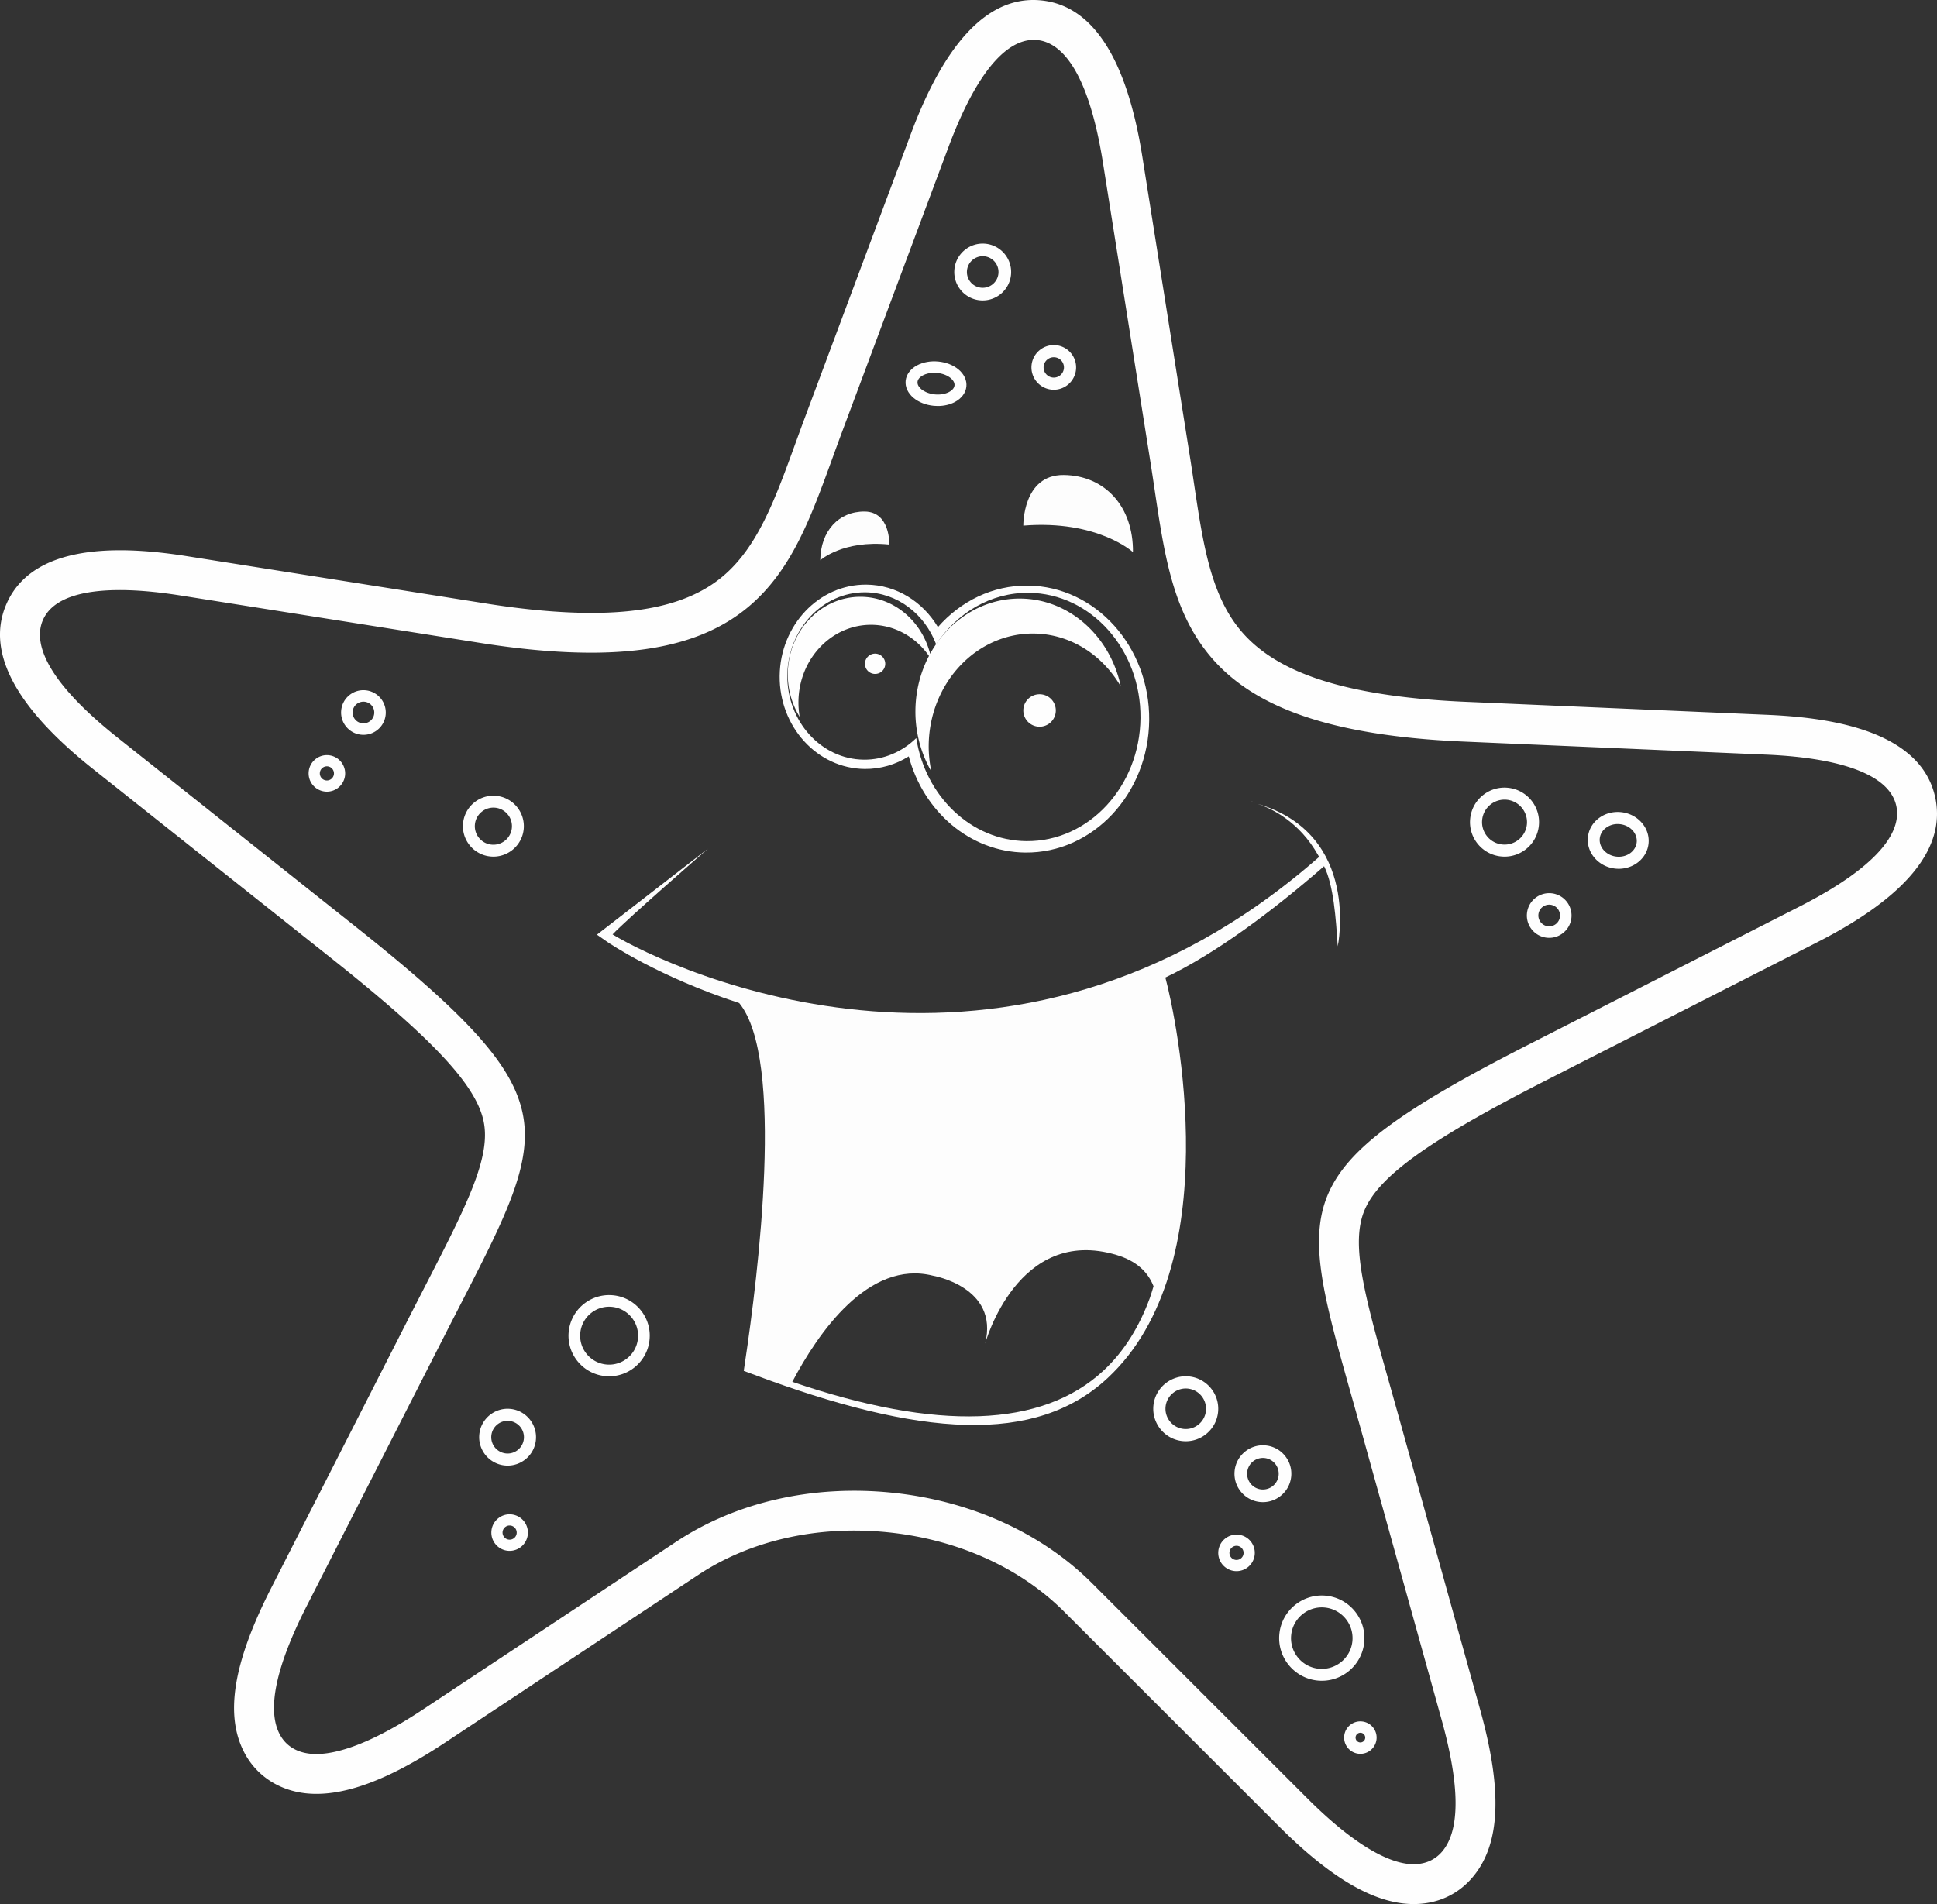 <?xml version="1.0" encoding="UTF-8"?> <svg xmlns="http://www.w3.org/2000/svg" width="477" height="469"><rect width="100%" height="100%" fill="#333333" stroke="none"/> <g id="🖥--Desktop" stroke="none" stroke-width="1" fill="none" fill-rule="evenodd"> <g id="1.0-Homepage" transform="translate(-787 -767)"> <g id="About" transform="translate(-1 558)"> <g id="Bubbles" transform="matrix(-1 0 0 1 1930 0)"> <g id="HP-HeroStarfish-White" transform="translate(665 209)"> <path d="M222.426 9.818c-.292 0-.575.014-.852.042-5.282.53-12.382 6.224-16.204 30.335l-11.718 73.914c-.347 2.195-.674 4.38-.996 6.547-2.346 15.723-4.372 29.294-13.013 40.161-9.37 11.785-25.477 18.453-50.69 20.983-3.775.379-7.866.666-12.158.854l-74.789 3.228c-2.415.105-4.733.267-6.89.484-10.607 1.065-23.58 4.08-25.142 12.397-.967 5.15 2.393 13.588 23.896 24.545l66.692 33.978c31.699 16.155 44.62 25.786 49.376 36.805 4.997 11.576.989 25.799-5.652 49.362l-.246.875c-.652 2.315-1.33 4.721-2.025 7.222l-20.036 72.105c-4.515 16.245-4.564 27.14-.147 32.381 1.976 2.344 4.81 3.415 8.206 3.098l.094-.01c4.444-.446 12.378-3.612 24.934-16.166L208 390.048c12.494-12.49 30.077-20.443 49.51-22.394 19.431-1.95 38.244 2.347 52.974 12.101l62.4 41.34c14.805 9.806 23.21 11.333 27.654 10.884 3.436-.344 6.035-1.961 7.516-4.676 3.285-6.018 1.071-16.685-6.581-31.707l-33.977-66.682c-1.201-2.356-2.365-4.619-3.483-6.796l-.353-.688c-11.193-21.774-17.949-34.917-15.355-47.253 2.47-11.745 13.217-23.752 41.072-45.884l58.603-46.556c18.896-15.013 20.51-23.952 18.539-28.807-3.186-7.838-16.5-8.215-27.108-7.15-2.153.216-4.457.517-6.85.895l-73.935 11.702a215.079 215.079 0 01-12.084 1.58c-25.216 2.531-42.328-.804-53.858-10.496-10.63-8.936-15.315-21.838-20.74-36.778a759.558 759.558 0 00-2.276-6.21L243.486 36.37c-8.094-21.673-15.783-26.552-21.06-26.552M128.859 469c-5.784 0-10.883-2.313-14.53-6.643-6.82-8.09-7.392-21.222-1.804-41.328l20.035-72.106c.7-2.513 1.38-4.928 2.034-7.253l.247-.876c6.052-21.475 9.705-34.436 6.087-42.816-3.627-8.404-16.194-17.362-44.822-31.951l-66.692-33.978C7.808 221.039-1.976 209.23.33 196.953c2.154-11.467 13.528-18.312 33.807-20.348 2.34-.235 4.844-.411 7.445-.524l74.787-3.228c4.106-.18 8.01-.453 11.603-.814 22.4-2.248 36.378-7.754 43.99-17.327 7.005-8.81 8.85-21.176 10.988-35.495.326-2.2.658-4.414 1.01-6.642l11.718-73.916C199.533 14.345 207.916 1.372 220.594.1c12.67-1.277 23.471 9.777 32.085 32.84l26.183 70.107c.786 2.113 1.552 4.21 2.307 6.291 4.943 13.613 9.212 25.371 17.83 32.616 9.365 7.872 24.161 10.492 46.562 8.243a205.25 205.25 0 0011.53-1.508l73.938-11.702a131.14 131.14 0 017.402-.967c20.28-2.035 32.787 2.412 37.179 13.219 4.703 11.577-2.54 25.095-21.525 40.179l-58.603 46.557c-25.156 19.987-35.691 31.264-37.574 40.221-1.878 8.93 4.279 20.908 14.479 40.751l.354.69c1.123 2.185 2.29 4.457 3.498 6.824l33.977 66.684c9.47 18.59 11.52 31.573 6.451 40.859-3.015 5.524-8.537 9.074-15.148 9.737-8.895.898-20.037-3.183-34.055-12.467l-62.4-41.34c-12.848-8.508-29.388-12.243-46.573-10.518-17.188 1.725-32.655 8.676-43.553 19.57l-52.933 52.909c-11.683 11.681-21.645 17.882-30.432 18.94l-.025.008-.438.044c-.76.076-1.511.114-2.25.114" id="Fill-1" fill="#FEFEFE"></path> <path d="M259 163.531a2.498 2.498 0 002.527 2.469 2.495 2.495 0 002.473-2.52 2.5 2.5 0 00-2.521-2.48 2.507 2.507 0 00-2.479 2.531" id="Fill-3" fill="#FEFEFE"></path> <path d="M275 138s-5.56-5.043-16.998-3.868c0 0-.295-8.068 6.061-8.131 6.366-.063 10.87 4.775 10.937 11.999" id="Fill-5" fill="#FDFDFD"></path> <path d="M264.284 187.119c-4.958.05-9.498-1.974-12.92-5.319-2.213 14.288-13.478 25.247-27.113 25.383-15.333.15-27.942-13.444-28.104-30.303-.163-16.869 12.179-30.712 27.507-30.861 9.356-.091 17.69 4.937 22.81 12.695 2.81-7.448 9.537-12.737 17.421-12.817 10.49-.103 19.118 9.058 19.228 20.424.11 11.36-8.335 20.695-18.83 20.798M263.622 144c-7.397.074-13.875 4.236-17.597 10.46-5.577-6.363-13.453-10.308-22.14-10.22-16.655.16-30.06 15.048-29.882 33.176.175 18.127 13.864 32.744 30.515 32.582 13.63-.137 25.078-10.129 28.693-23.692 3.187 2.001 6.899 3.136 10.852 3.098 11.66-.113 21.057-10.388 20.937-22.91-.123-12.515-9.716-22.606-21.378-22.494" id="Fill-7" fill="#FEFEFE"></path> <path d="M282.999 165.908c-.103-10.522-8.194-19.002-18.03-18.907-8.15.081-14.982 6.024-17.024 14.042-4.526-8.212-12.828-13.694-22.256-13.604-12.091.117-22.135 9.373-24.689 21.65 4.488-7.748 12.382-12.95 21.424-13.038 14.123-.135 25.728 12.22 25.876 27.554.02 2.2-.224 4.332-.646 6.395 2.515-4.351 3.972-9.495 3.915-15.01-.047-4.877-1.258-9.45-3.337-13.42 3.216-4.605 8.335-7.61 14.12-7.672 9.836-.09 17.919 8.39 18.023 18.911a20.629 20.629 0 01-.307 3.772c1.883-3.06 2.97-6.739 2.931-10.673" id="Fill-9" fill="#FEFEFE"></path> <path d="M217 175.033a4.001 4.001 0 004.036 3.967 4.005 4.005 0 003.964-4.04 3.997 3.997 0 00-4.04-3.96 3.995 3.995 0 00-3.96 4.033" id="Fill-11" fill="#FEFEFE"></path> <path d="M198.001 136s8.716-8.012 26.999-6.534c0 0 .213-12.558-9.936-12.465-10.153.1-17.176 7.77-17.063 18.999" id="Fill-13" fill="#FDFDFD"></path> <path d="M168 197.774c.33-.188.66-.374 1-.548 0 0-.368.156-1 .548" id="Fill-15" fill="#FDFDFD"></path> <path d="M205.268 337.615c-5.225-4.858-8.908-11.036-11.426-17.905-.336-.94-.608-1.915-.91-2.885 1.345-3.445 4.132-6.21 9.069-7.698 24.425-7.356 32.396 21.793 32.396 21.793-3.483-13.94 12.857-16.697 12.857-16.697 15.876-3.994 28.3 14.125 34.635 26.144-35.707 12.194-61.479 11.305-76.621-2.752zm97.379-128.576s19.896 17.286 23.504 21.122c-14.786 8.9-97.781 47.915-174.003-19.096l1.174-1.949c4.84-7.586 11.543-10.33 13.992-11.116-25.592 7.524-19.737 35.09-19.737 35.09.462-6.953 1-14.96 3.355-19.727 12.713 11.065 26.656 21.477 39.09 27.421-2.836 10.524-15.445 71.098 14.241 98.676 17.74 16.487 46.06 14.563 87.54-1.033l2.046-.761-.32-2.166c-3.188-21.233-9.877-74.67 1.435-88.431 19.844-6.45 32.156-14.83 32.475-15.059l2.561-1.788-27.353-21.183z" id="Fill-17" fill="#FDFDFD"></path> <path d="M78.639 202.972c-.177 0-.355.009-.534.027-2.51.255-4.373 2.257-4.154 4.463.22 2.207 2.437 3.795 4.947 3.54 2.508-.256 4.37-2.259 4.151-4.465-.103-1.04-.654-1.98-1.552-2.646a4.777 4.777 0 00-2.858-.92M78.37 214c-3.773 0-6.983-2.66-7.338-6.24-.38-3.837 2.661-7.299 6.78-7.718 1.966-.2 3.89.316 5.42 1.452 1.578 1.172 2.55 2.857 2.736 4.746.38 3.837-2.66 7.3-6.777 7.718a8.13 8.13 0 01-.82.042" id="Fill-19" fill="#FEFEFE"></path> <path d="M106.511 196.964a5.543 5.543 0 00-5.52 6.09 5.495 5.495 0 002.005 3.732 5.495 5.495 0 004.059 1.222 5.496 5.496 0 003.73-2.004 5.497 5.497 0 001.223-4.055 5.5 5.5 0 00-2.005-3.734 5.49 5.49 0 00-3.492-1.25M106.484 211a8.436 8.436 0 01-5.364-1.919 8.439 8.439 0 01-3.077-5.73c-.468-4.663 2.945-8.839 7.61-9.307a8.437 8.437 0 016.227 1.877 8.446 8.446 0 013.077 5.732 8.441 8.441 0 01-1.877 6.227 8.441 8.441 0 01-5.73 3.077 8.66 8.66 0 01-.866.043" id="Fill-21" fill="#FEFEFE"></path> <path d="M95.5 222.834a2.67 2.67 0 00-2.654 2.933 2.65 2.65 0 00.966 1.798 2.65 2.65 0 001.953.588 2.651 2.651 0 001.8-.965c.45-.551.66-1.246.588-1.954a2.67 2.67 0 00-2.652-2.4M95.489 231a5.457 5.457 0 01-3.47-1.242 5.464 5.464 0 01-1.991-3.708 5.505 5.505 0 014.922-6.022 5.506 5.506 0 016.022 4.922 5.464 5.464 0 01-1.214 4.031 5.463 5.463 0 01-3.71 1.99 5.561 5.561 0 01-.56.029" id="Fill-23" fill="#FEFEFE"></path> <path d="M235.003 63.111a3.893 3.893 0 00-3.872 4.278 3.894 3.894 0 004.257 3.48 3.865 3.865 0 002.622-1.408 3.864 3.864 0 00.859-2.849 3.894 3.894 0 00-3.866-3.5M234.993 74c-3.546 0-6.596-2.696-6.958-6.3a7.008 7.008 0 016.266-7.665c3.84-.385 7.277 2.426 7.663 6.266a6.95 6.95 0 01-1.545 5.129 6.954 6.954 0 01-5.425 2.57" id="Fill-25" fill="#FEFEFE"></path> <path d="M217.501 87.992a2.51 2.51 0 00-2.496 2.757 2.51 2.51 0 002.745 2.246 2.512 2.512 0 002.245-2.747 2.511 2.511 0 00-2.494-2.256M217.496 96a5.508 5.508 0 01-5.468-4.952 5.464 5.464 0 011.214-4.03 5.46 5.46 0 013.708-1.99 5.503 5.503 0 016.022 4.921A5.507 5.507 0 01217.496 96" id="Fill-27" fill="#FEFEFE"></path> <path d="M246.934 91.823c-.235 0-.472.012-.71.034-1.29.125-2.502.585-3.32 1.262-.395.326-1.045.998-.959 1.82.086.823.862 1.357 1.317 1.602.942.507 2.223.726 3.515.602 1.291-.125 2.5-.585 3.318-1.261.396-.327 1.046-.999.96-1.821-.086-.823-.862-1.357-1.317-1.602-.769-.414-1.763-.636-2.804-.636m-.878 8.177c-1.543 0-3.017-.343-4.23-.996-1.622-.873-2.644-2.252-2.804-3.782-.16-1.53.557-3.077 1.966-4.243 1.283-1.06 3.038-1.746 4.943-1.93 1.903-.184 3.766.153 5.243.948 1.622.873 2.644 2.251 2.804 3.782.16 1.53-.557 3.076-1.966 4.242-1.282 1.06-3.037 1.746-4.941 1.93-.34.033-.68.049-1.015.049" id="Fill-29" fill="#FEFEFE"></path> <path d="M355.508 198.931a4.538 4.538 0 00-3.546 1.678 4.541 4.541 0 00-1.009 3.349 4.575 4.575 0 005.004 4.088 4.54 4.54 0 003.08-1.654 4.539 4.539 0 001.01-3.347 4.542 4.542 0 00-1.656-3.081 4.535 4.535 0 00-2.883-1.033M355.494 211c-3.801 0-7.068-2.889-7.456-6.75-.413-4.115 2.598-7.798 6.713-8.212a7.447 7.447 0 015.494 1.656 7.45 7.45 0 012.717 5.058 7.447 7.447 0 01-1.657 5.495 7.45 7.45 0 01-5.055 2.715 7.441 7.441 0 01-.756.038" id="Fill-31" fill="#FEFEFE"></path> <path d="M387.506 172.833a2.67 2.67 0 00-2.66 2.933 2.65 2.65 0 00.965 1.799 2.65 2.65 0 001.956.588 2.65 2.65 0 001.798-.965 2.65 2.65 0 00.588-1.955 2.648 2.648 0 00-.965-1.798 2.646 2.646 0 00-1.682-.602m-.017 8.167a5.457 5.457 0 01-3.47-1.241 5.466 5.466 0 01-1.991-3.71 5.506 5.506 0 014.923-6.02 5.465 5.465 0 014.03 1.213 5.462 5.462 0 011.99 3.708 5.465 5.465 0 01-1.214 4.031 5.461 5.461 0 01-3.708 1.99 5.597 5.597 0 01-.56.029" id="Fill-33" fill="#FEFEFE"></path> <path d="M396.503 188.756a1.744 1.744 0 00-1.737 1.916 1.749 1.749 0 001.907 1.563 1.747 1.747 0 001.561-1.91 1.731 1.731 0 00-.63-1.174 1.732 1.732 0 00-1.101-.395m-.007 6.244a4.506 4.506 0 01-4.473-4.052 4.503 4.503 0 014.027-4.925 4.47 4.47 0 013.298.994c.93.76 1.51 1.837 1.63 3.032a4.506 4.506 0 01-4.482 4.951" id="Fill-35" fill="#FEFEFE"></path> <path d="M327.005 321.868c-.238 0-.478.012-.719.037a7.082 7.082 0 00-4.806 2.582 7.084 7.084 0 00-1.574 5.226 7.082 7.082 0 002.581 4.807 7.073 7.073 0 005.224 1.574 7.086 7.086 0 004.809-2.581 7.08 7.08 0 001.575-5.225 7.143 7.143 0 00-7.09-6.42M326.98 339a9.925 9.925 0 01-6.31-2.259 9.931 9.931 0 01-3.62-6.741 9.937 9.937 0 012.207-7.329A9.935 9.935 0 01326 319.05c5.488-.546 10.398 3.465 10.949 8.951a9.932 9.932 0 01-2.208 7.327 9.936 9.936 0 01-6.743 3.621c-.34.034-.68.051-1.017.051" id="Fill-37" fill="#FEFEFE"></path> <path d="M352.003 349.975a4.03 4.03 0 00-4.008 4.428 3.995 3.995 0 001.457 2.713c.833.68 1.881.999 2.95.888a4.029 4.029 0 003.603-4.405 4.032 4.032 0 00-4.002-3.624M351.986 361a6.946 6.946 0 01-4.416-1.58 6.952 6.952 0 01-2.535-4.72c-.385-3.84 2.426-7.278 6.266-7.665 3.843-.383 7.278 2.426 7.664 6.266.384 3.84-2.426 7.278-6.266 7.663a7.18 7.18 0 01-.713.036" id="Fill-39" fill="#FEFEFE"></path> <path d="M351.504 375.756a1.748 1.748 0 00-1.74 1.92 1.743 1.743 0 003.086.927 1.739 1.739 0 00-.247-2.453 1.727 1.727 0 00-1.1-.394m-.005 6.244a4.507 4.507 0 01-4.475-4.048 4.508 4.508 0 014.03-4.93 4.475 4.475 0 013.295.995 4.472 4.472 0 011.629 3.035 4.467 4.467 0 01-.994 3.296 4.47 4.47 0 01-3.485 1.652" id="Fill-41" fill="#FEFEFE"></path> <path d="M185.003 342.005a5 5 0 00-4.973 5.494 4.96 4.96 0 001.81 3.367 4.958 4.958 0 003.659 1.103 5 5 0 004.47-5.468 5.003 5.003 0 00-4.966-4.496M184.985 355a7.94 7.94 0 01-5.048-1.807 7.945 7.945 0 01-2.897-5.394c-.44-4.388 2.772-8.318 7.16-8.76 4.39-.435 8.319 2.773 8.76 7.161.44 4.39-2.772 8.319-7.16 8.76a8.28 8.28 0 01-.815.04" id="Fill-43" fill="#FEFEFE"></path> <path d="M166.003 359.112a3.862 3.862 0 00-3.013 1.427 3.866 3.866 0 00-.859 2.85 3.893 3.893 0 004.258 3.48 3.86 3.86 0 002.622-1.408 3.867 3.867 0 00.858-2.849 3.895 3.895 0 00-3.866-3.5M165.995 370c-3.548 0-6.597-2.696-6.96-6.3a6.957 6.957 0 011.546-5.13 6.956 6.956 0 014.72-2.534c3.84-.388 7.277 2.425 7.663 6.265a6.952 6.952 0 01-1.545 5.13 6.954 6.954 0 01-5.424 2.569" id="Fill-45" fill="#FEFEFE"></path> <path d="M172.503 380.757a1.73 1.73 0 00-1.352.641c-.295.36-.432.813-.386 1.275a1.748 1.748 0 001.911 1.561 1.745 1.745 0 001.559-1.91 1.745 1.745 0 00-1.732-1.567m-.004 6.243a4.507 4.507 0 01-4.476-4.051 4.465 4.465 0 01.995-3.297 4.474 4.474 0 013.034-1.63 4.502 4.502 0 014.925 4.027A4.505 4.505 0 01172.5 387" id="Fill-47" fill="#FEFEFE"></path> <path d="M151.505 395.926c-.252 0-.506.012-.762.038-4.155.418-7.196 4.138-6.779 8.294.418 4.154 4.138 7.193 8.293 6.777a7.524 7.524 0 005.106-2.742 7.524 7.524 0 001.673-5.55c-.392-3.899-3.692-6.817-7.53-6.817M151.491 414c-5.322 0-9.896-4.044-10.439-9.45-.578-5.761 3.638-10.919 9.398-11.498 5.764-.573 10.918 3.639 11.496 9.4.578 5.76-3.638 10.916-9.398 11.495a10.73 10.73 0 01-1.057.053" id="Fill-49" fill="#FEFEFE"></path> <path d="M142.004 426.804a1.188 1.188 0 00-.93.44 1.187 1.187 0 00-.264.875 1.2 1.2 0 001.31 1.071 1.197 1.197 0 00-.116-2.386M142 432a4.006 4.006 0 01-3.98-3.6 3.967 3.967 0 01.884-2.93 3.973 3.973 0 012.697-1.45 3.969 3.969 0 012.932.884 3.972 3.972 0 011.447 2.696A4.005 4.005 0 01142 432" id="Fill-51" fill="#FEFEFE"></path> </g> </g> </g> </g> </g> </svg> 